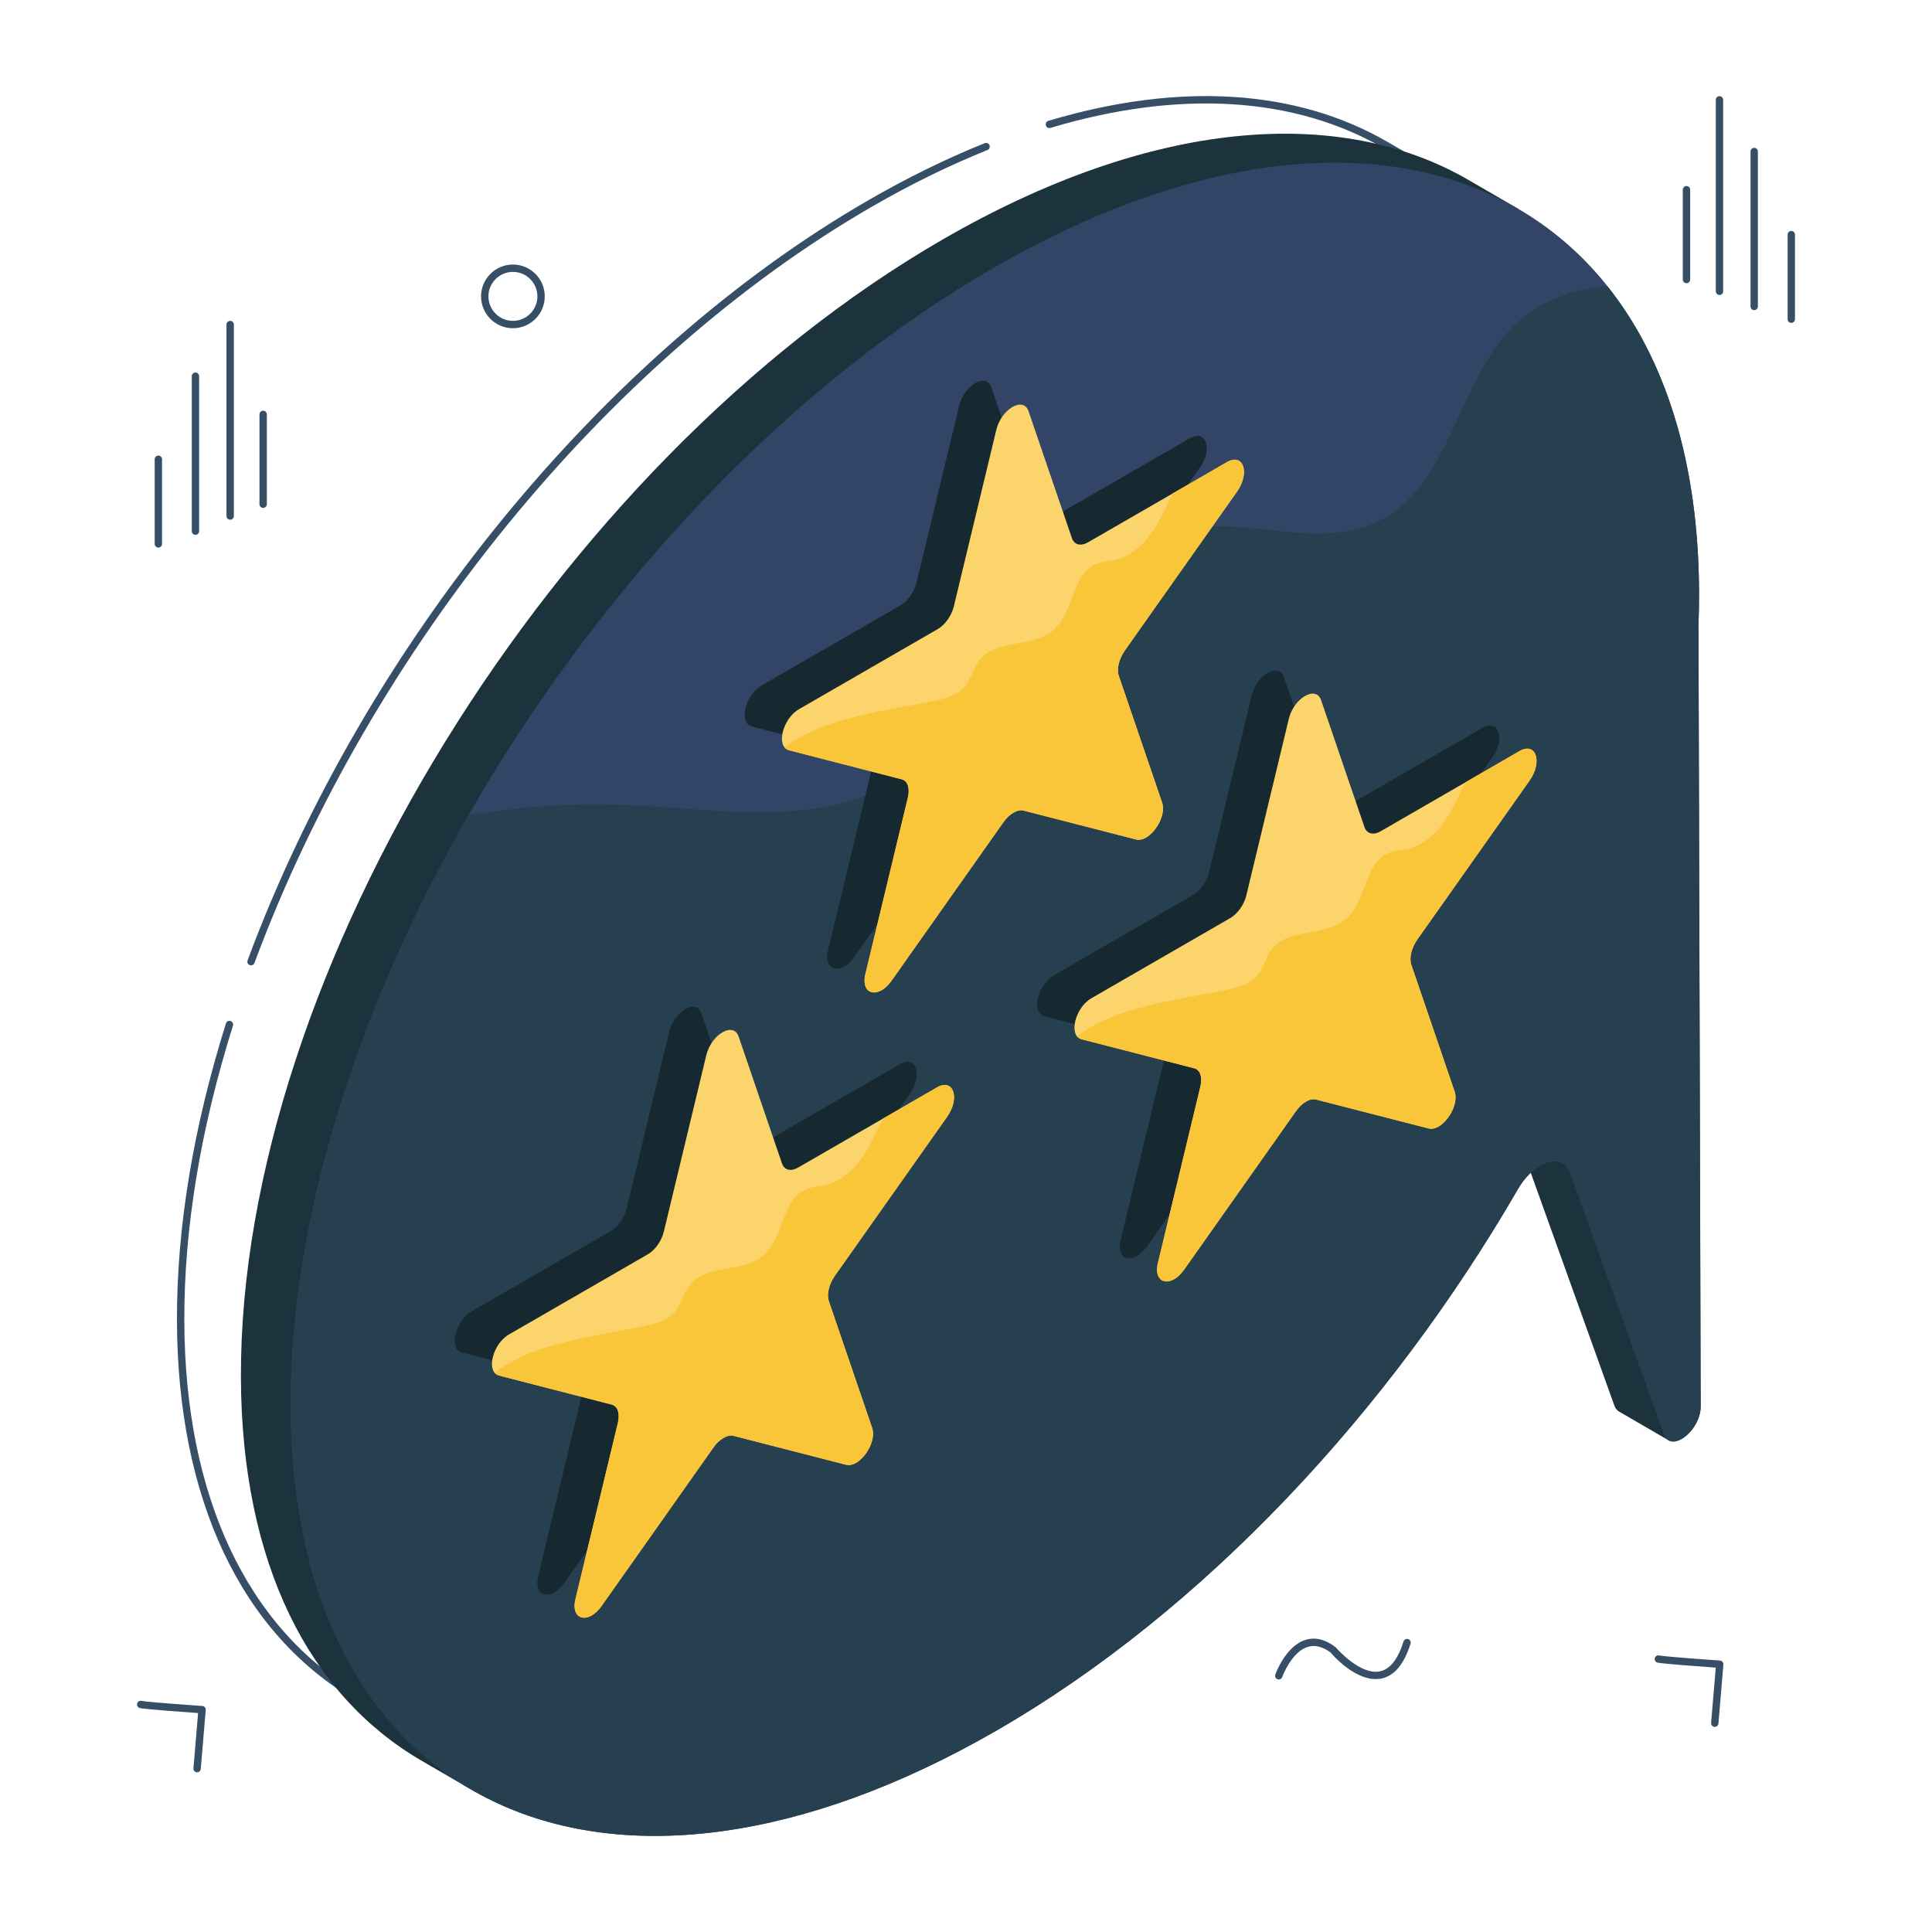 <svg xmlns="http://www.w3.org/2000/svg" enable-background="new 0 0 105 105" viewBox="0 0 105 105" id="starred-chat"><g><g><g><g><g><path fill="#364f66" d="M14.302,27.603c-0.11,0-0.2-0.09-0.2-0.2v-4.882
						c0-0.11,0.09-0.2,0.2-0.2s0.2,0.09,0.2,0.2v4.882
						C14.502,27.513,14.412,27.603,14.302,27.603z"></path></g></g><g><g><path fill="#364f66" d="M12.509,28.244c-0.11,0-0.2-0.09-0.2-0.2V17.638
						c0-0.11,0.09-0.2,0.2-0.2s0.2,0.09,0.2,0.2v10.405
						C12.709,28.154,12.619,28.244,12.509,28.244z"></path></g></g><g><g><path fill="#364f66" d="M10.622,29.067c-0.11,0-0.2-0.09-0.2-0.2v-8.422
						c0-0.11,0.09-0.2,0.2-0.2s0.2,0.09,0.2,0.2v8.422
						C10.822,28.978,10.732,29.067,10.622,29.067z"></path></g></g><g><g><path fill="#364f66" d="M8.606,29.759c-0.11,0-0.2-0.09-0.2-0.2v-4.598
						c0-0.11,0.09-0.2,0.2-0.2s0.2,0.09,0.2,0.2v4.598
						C8.807,29.669,8.717,29.759,8.606,29.759z"></path></g></g></g><g><g><g><path fill="#364f66" d="M10.713,96.321c-0.006,0-0.011-0-0.017-0.001
						c-0.11-0.009-0.192-0.106-0.183-0.216l0.253-3.003
						c-0.667-0.047-2.745-0.197-3.154-0.269c-0.108-0.019-0.181-0.123-0.162-0.231
						c0.02-0.109,0.126-0.185,0.232-0.162c0.456,0.081,3.285,0.275,3.313,0.277
						c0.054,0.004,0.104,0.029,0.138,0.069c0.035,0.041,0.053,0.094,0.048,0.147
						l-0.27,3.205C10.903,96.242,10.816,96.321,10.713,96.321z"></path></g></g></g></g><g><g><g><path fill="#364f66" d="M91.657,15.392c-0.11,0-0.2-0.09-0.2-0.2V10.31
					c0-0.11,0.09-0.2,0.2-0.2s0.2,0.09,0.2,0.2v4.882
					C91.857,15.302,91.768,15.392,91.657,15.392z"></path></g></g><g><g><path fill="#364f66" d="M93.45,16.033c-0.11,0-0.2-0.09-0.2-0.2V5.427
					c0-0.11,0.09-0.2,0.2-0.2s0.2,0.09,0.2,0.2v10.405
					C93.65,15.943,93.561,16.033,93.45,16.033z"></path></g></g><g><g><path fill="#364f66" d="M95.337,16.856c-0.11,0-0.2-0.09-0.2-0.2v-8.422
					c0-0.11,0.09-0.2,0.2-0.2s0.2,0.09,0.2,0.2v8.422
					C95.537,16.767,95.447,16.856,95.337,16.856z"></path></g></g><g><g><path fill="#364f66" d="M97.353,17.548c-0.11,0-0.2-0.09-0.2-0.2V12.751
					c0-0.11,0.09-0.2,0.2-0.2s0.2,0.09,0.2,0.2v4.597
					C97.553,17.458,97.463,17.548,97.353,17.548z"></path></g></g></g><g><g><g><path fill="#364f66" d="M93.195,93.852c-0.006,0-0.011-0-0.017-0.001
					c-0.11-0.009-0.192-0.106-0.183-0.216l0.253-3.003
					c-0.667-0.047-2.745-0.197-3.154-0.269c-0.108-0.019-0.181-0.123-0.162-0.231
					c0.02-0.109,0.125-0.186,0.232-0.162c0.456,0.081,3.285,0.275,3.313,0.277
					c0.054,0.004,0.104,0.029,0.138,0.069c0.035,0.041,0.053,0.094,0.048,0.147
					l-0.27,3.205C93.386,93.773,93.299,93.852,93.195,93.852z"></path></g></g></g><g><g><g><path fill="#364f66" d="M27.876,17.838c-0.955,0-1.731-0.776-1.731-1.731
					c0-0.954,0.776-1.73,1.731-1.73c0.954,0,1.73,0.776,1.73,1.73
					C29.606,17.062,28.83,17.838,27.876,17.838z M27.876,14.777
					c-0.734,0-1.331,0.597-1.331,1.33c0,0.734,0.597,1.331,1.331,1.331
					c0.733,0,1.33-0.597,1.33-1.331C29.206,15.374,28.609,14.777,27.876,14.777z"></path></g></g></g><g><g><g><path fill="#364f66" d="M69.498,91.276c-0.022,0-0.045-0.004-0.067-0.012
					c-0.104-0.037-0.158-0.152-0.121-0.256c0.022-0.064,0.571-1.569,1.664-1.892
					c0.521-0.152,1.065-0.016,1.617,0.409c0.042,0.044,1.324,1.534,2.404,1.308
					c0.551-0.111,0.982-0.657,1.284-1.623c0.032-0.105,0.142-0.167,0.25-0.131
					c0.105,0.033,0.164,0.145,0.131,0.25c-0.348,1.116-0.882,1.753-1.586,1.896
					c-1.34,0.264-2.701-1.344-2.758-1.413c-0.416-0.313-0.841-0.428-1.229-0.312
					c-0.899,0.266-1.396,1.629-1.4,1.643
					C69.657,91.225,69.58,91.276,69.498,91.276z"></path></g></g></g><g><g><g><path fill="#364f66" d="M22.109,93.989c-0.034,0-0.069-0.009-0.101-0.027l0,0
					c-0.001-0.001-0.003-0.001-0.005-0.002l-2.651-1.541
					c-6.25-3.632-9.708-10.964-9.735-20.646
					c-0.015-5.045,0.882-10.48,2.663-16.153c0.031-0.106,0.144-0.166,0.25-0.131
					c0.105,0.033,0.164,0.146,0.131,0.251c-1.769,5.634-2.658,11.027-2.644,16.032
					c0.026,9.534,3.413,16.744,9.536,20.301l1.52,0.883
					c-0.067-0.147-0.118-0.304-0.154-0.471c-0.576-2.699,2.952-7.608,7.038-13.292
					c4.373-6.083,9.329-12.979,9.315-17.706
					c-0.014-4.831-0.404-9.064-0.748-12.799
					c-0.63-6.825-1.084-11.756,1.597-14.123c2.323-2.053,6.843-2.155,15.115-0.339
					c7.984,1.746,13.453-7.968,17.846-15.781c2.372-4.216,4.438-7.889,6.479-9.02
					l-2.331-1.354c-4.865-2.828-11.139-3.213-18.141-1.12
					c-0.11,0.034-0.218-0.028-0.249-0.134c-0.032-0.105,0.028-0.217,0.134-0.249
					c7.112-2.127,13.493-1.727,18.457,1.157l2.656,1.544
					c0.065,0.038,0.104,0.111,0.099,0.187c-0.005,0.076-0.053,0.143-0.124,0.171
					c-2.027,0.827-4.161,4.621-6.632,9.014
					c-4.457,7.926-9.999,17.796-18.28,15.975
					c-8.024-1.761-12.576-1.684-14.765,0.248
					c-2.528,2.232-2.082,7.079-1.463,13.787c0.345,3.743,0.736,7.985,0.75,12.834
					c0.014,4.856-4.982,11.808-9.392,17.94
					c-3.862,5.374-7.511,10.449-6.971,12.975c0.113,0.53,0.405,0.926,0.894,1.211
					l0.006,0.003l0,0c0.096,0.056,0.128,0.178,0.072,0.273
					C22.245,93.954,22.178,93.989,22.109,93.989z"></path></g></g><g><g><path fill="#364f66" d="M13.642,52.464c-0.023,0-0.047-0.004-0.069-0.013
					c-0.104-0.039-0.156-0.154-0.118-0.257
					c6.365-17.143,19.291-32.971,33.731-41.308
					c2.121-1.225,4.252-2.27,6.332-3.105c0.104-0.04,0.219,0.009,0.26,0.111
					c0.041,0.103-0.009,0.219-0.111,0.26c-2.062,0.829-4.176,1.865-6.281,3.081
					c-14.363,8.292-27.221,24.041-33.556,41.101
					C13.799,52.415,13.723,52.464,13.642,52.464z"></path></g></g><g><g><g><path fill="#1c323d" d="M91.703,73.687l-4.094-16.557
						c-0.089-0.249-0.231-0.422-0.406-0.524l-4.976,5.047
						c0.176,0.102,0.317,0.275,0.406,0.524l5.102,14.206
						c0.057,0.159,0.143,0.266,0.247,0.326l2.706,1.572
						C91.42,78.281,92.485,73.899,91.703,73.687z"></path></g></g><g><g><path fill="#1c323d" d="M79.816,9.784c-7.031-4.086-17.23-3.324-28.564,3.22
						C30.112,25.21,13.031,52.893,13.093,74.837
						c0.029,10.168,3.737,17.32,9.814,20.851l2.706,1.572
						c-6.076-3.531,15.675-22.731,15.647-32.899
						c-0.062-21.945-7.831-32.799,16.011-27.565
						c12.924,2.837,19.323-23.022,25.252-25.44L79.816,9.784z"></path></g></g></g><g><g><g><path fill="#324566" d="M53.958,14.577c21.133-12.201,38.319-4.302,38.381,17.642
						c0.002,0.581-0.007,1.167-0.033,1.756l0.12,42.456
						c0.002,0.751-0.513,1.473-1.028,1.771c-0.397,0.229-0.795,0.207-0.957-0.247
						l-5.102-14.206c-0.256-0.712-0.936-0.8-1.632-0.398
						c-0.434,0.251-0.874,0.692-1.221,1.291
						c-6.979,12.047-17.067,22.91-28.303,29.397
						c-21.14,12.205-38.322,4.304-38.384-17.628
						C15.736,54.465,32.818,26.782,53.958,14.577z"></path></g></g></g><g><g><g><path fill="#26404f" d="M92.43,76.43c0,0.75-0.52,1.47-1.03,1.77
						c-0.4,0.23-0.8,0.21-0.96-0.25l-5.1-14.2
						c-0.26-0.71-0.94-0.8-1.63-0.4c-0.44,0.25-0.88,0.69-1.22,1.29
						c-6.98,12.05-17.07,22.91-28.31,29.4
						c-21.14,12.2-38.32,4.3-38.38-17.63
						c-0.03-10.18,3.63-21.59,9.67-32.11
						c2.69-0.45,5.42-0.66,8.17-0.57c4.91,0.16,10.12,1.24,14.51-0.96
						c6.56-3.29,9.1-12.96,16.35-14.07c3.49-0.54,7.31,1.18,10.46-0.4
						c4.06-2.03,4.24-8.02,7.7-10.95c1.35-1.13,2.97-1.65,4.69-1.8
						c3.16,3.95,4.97,9.58,4.99,16.67c0,0.58-0.01,1.17-0.03,1.76
						L92.43,76.43z"></path></g></g></g><g><g><g><g><g><path fill="#162830" d="M37.241,54.848c0.369-0.213,0.739-0.183,0.878,0.225
								l2.355,6.902c0.125,0.363,0.482,0.452,0.882,0.222l7.544-4.356
								c0.895-0.517,1.27,0.582,0.547,1.605l-6.093,8.625
								c-0.321,0.456-0.456,1.012-0.331,1.378l2.355,6.899
								c0.212,0.621-0.3,1.565-0.875,1.897c-0.18,0.104-0.367,0.148-0.54,0.103
								l-6.119-1.572c-0.161-0.042-0.352,0-0.542,0.11
								c-0.191,0.11-0.381,0.288-0.541,0.516l-6.089,8.62
								c-0.172,0.244-0.358,0.415-0.539,0.52
								c-0.575,0.332-1.091-0.019-0.883-0.882l2.309-9.592
								c0.123-0.509-0.012-0.909-0.338-0.992l-6.121-1.574
								c-0.727-0.186-0.359-1.714,0.536-2.231l7.544-4.356
								c0.4-0.231,0.755-0.732,0.878-1.237l2.309-9.595
								C36.504,55.518,36.872,55.061,37.241,54.848z"></path></g></g></g><g><g><g><path fill="#162830" d="M52.999,20.825c0.369-0.213,0.739-0.183,0.878,0.225l2.358,6.901
								c0.125,0.366,0.479,0.458,0.878,0.227l7.547-4.357
								c0.892-0.515,1.267,0.584,0.547,1.602l-6.096,8.631
								c-0.321,0.456-0.456,1.012-0.331,1.378l2.355,6.895
								c0.212,0.624-0.3,1.568-0.875,1.901
								c-0.18,0.104-0.367,0.148-0.54,0.103l-6.119-1.572
								c-0.161-0.042-0.352,0-0.542,0.11
								c-0.191,0.11-0.381,0.288-0.541,0.516l-6.086,8.618
								c-0.172,0.244-0.359,0.416-0.54,0.52
								c-0.577,0.333-1.092-0.018-0.885-0.885l2.309-9.588
								c0.123-0.509-0.012-0.909-0.338-0.992l-6.122-1.577
								c-0.726-0.183-0.358-1.711,0.537-2.227l7.547-4.357
								c0.396-0.229,0.752-0.73,0.874-1.239l2.309-9.595
								C52.261,21.495,52.63,21.038,52.999,20.825z"></path></g></g></g><g><g><g><path fill="#162830" d="M68.898,36.571c0.369-0.213,0.739-0.183,0.878,0.225l2.358,6.901
								c0.125,0.363,0.479,0.454,0.878,0.224l7.547-4.357
								c0.892-0.515,1.267,0.584,0.547,1.605l-6.096,8.627
								c-0.321,0.456-0.456,1.012-0.331,1.378l2.355,6.899
								c0.212,0.621-0.3,1.565-0.875,1.897c-0.18,0.104-0.367,0.148-0.54,0.103
								l-6.119-1.572c-0.161-0.042-0.351-0-0.541,0.109
								c-0.19,0.11-0.38,0.287-0.543,0.516l-6.086,8.618
								c-0.173,0.244-0.36,0.416-0.54,0.521c-0.577,0.333-1.091-0.018-0.881-0.883
								l2.309-9.592c0.12-0.507-0.015-0.907-0.341-0.99l-6.122-1.573
								c-0.723-0.188-0.358-1.714,0.537-2.231l7.547-4.357
								c0.4-0.231,0.752-0.73,0.874-1.235l2.309-9.595
								C68.16,37.242,68.529,36.785,68.898,36.571z"></path></g></g></g></g><g><g><g><g><path fill="#fbd46c" d="M70.921,37.827c0.369-0.213,0.739-0.183,0.878,0.225l2.358,6.901
								c0.125,0.363,0.479,0.454,0.878,0.224l7.547-4.357
								c0.892-0.515,1.267,0.584,0.547,1.605l-6.096,8.627
								c-0.321,0.456-0.456,1.012-0.331,1.378l2.355,6.899
								c0.212,0.621-0.3,1.565-0.875,1.897c-0.18,0.104-0.367,0.148-0.54,0.103
								l-6.119-1.572c-0.161-0.042-0.351-0-0.541,0.109
								c-0.19,0.11-0.38,0.287-0.543,0.516l-6.086,8.618
								c-0.173,0.244-0.36,0.416-0.54,0.521c-0.577,0.333-1.091-0.018-0.881-0.883
								l2.309-9.592c0.12-0.507-0.015-0.907-0.341-0.99l-6.122-1.573
								c-0.723-0.188-0.358-1.714,0.537-2.231l7.547-4.357
								c0.4-0.231,0.752-0.73,0.874-1.235l2.309-9.595
								C70.183,38.498,70.552,38.041,70.921,37.827z"></path></g></g></g><g><g><g><path fill="#f9c539" d="M77.039,51.05c-0.33,0.46-0.46,1.01-0.34,1.38
								l2.36,6.9c0.21,0.62-0.3,1.56-0.88,1.9
								c-0.18,0.1-0.36,0.14-0.54,0.1l-6.11-1.57
								c-0.17-0.05-0.35,0-0.54,0.11c-0.2,0.11-0.39,0.28-0.55,0.51
								l-6.08,8.62c-0.18,0.25-0.36,0.42-0.54,0.52
								c-0.58,0.33-1.1-0.02-0.89-0.88l2.31-9.59
								c0.12-0.51-0.01-0.91-0.34-0.99l-6.12-1.58
								c-0.1-0.03-0.18-0.08-0.23-0.16
								c2.2-1.67,5.39-1.94,8.21-2.55c0.57-0.12,1.18-0.29,1.56-0.73
								c0.37-0.42,0.46-1.01,0.8-1.45c0.9-1.18,2.92-0.67,4.04-1.64
								c1.11-0.97,0.98-3.08,2.35-3.61c0.33-0.13,0.69-0.14,1.04-0.22
								c1.04-0.24,1.8-1.13,2.32-2.07c0.28-0.5,0.51-1.02,0.77-1.53
								l2.94-1.7c0.9-0.52,1.27,0.58,0.55,1.6L77.039,51.05z"></path></g></g></g></g></g><g><g><g><path fill="#fbd46c" d="M55.021,22.122c0.369-0.213,0.739-0.183,0.878,0.225l2.358,6.901
						c0.125,0.363,0.479,0.454,0.878,0.224l7.547-4.357
						c0.892-0.515,1.267,0.584,0.547,1.605L61.136,35.347
						c-0.321,0.456-0.456,1.012-0.331,1.378l2.355,6.899
						c0.212,0.621-0.3,1.565-0.875,1.897c-0.18,0.104-0.367,0.148-0.54,0.103
						l-6.119-1.572c-0.161-0.042-0.351-0-0.541,0.109
						c-0.19,0.11-0.38,0.287-0.543,0.516l-6.086,8.618
						c-0.173,0.244-0.36,0.416-0.54,0.521c-0.577,0.333-1.091-0.018-0.881-0.883
						l2.309-9.592c0.12-0.507-0.015-0.907-0.341-0.99l-6.122-1.574
						c-0.723-0.188-0.358-1.714,0.537-2.231l7.547-4.357
						c0.4-0.231,0.752-0.73,0.874-1.235l2.309-9.595
						C54.283,22.793,54.652,22.336,55.021,22.122z"></path></g></g></g><g><g><g><path fill="#f9c539" d="M61.14,35.345c-0.33,0.46-0.46,1.01-0.34,1.38l2.36,6.9
						c0.21,0.62-0.3,1.56-0.88,1.9c-0.18,0.1-0.36,0.14-0.54,0.1
						l-6.11-1.57c-0.17-0.05-0.35,0-0.54,0.11
						c-0.2,0.11-0.39,0.28-0.55,0.51l-6.08,8.62
						c-0.18,0.25-0.36,0.42-0.54,0.52c-0.58,0.33-1.1-0.02-0.89-0.88
						l2.31-9.59c0.12-0.51-0.01-0.91-0.34-0.99l-6.12-1.58
						c-0.1-0.03-0.18-0.08-0.23-0.16c2.2-1.67,5.39-1.94,8.21-2.55
						c0.57-0.12,1.18-0.29,1.56-0.73c0.37-0.42,0.46-1.01,0.8-1.45
						c0.9-1.18,2.92-0.67,4.04-1.64c1.11-0.97,0.98-3.08,2.35-3.61
						c0.33-0.13,0.69-0.14,1.04-0.22c1.04-0.24,1.8-1.13,2.32-2.07
						c0.28-0.5,0.51-1.02,0.77-1.53l2.94-1.7
						c0.9-0.52,1.27,0.58,0.55,1.6L61.14,35.345z"></path></g></g></g><g><g><g><path fill="#fbd46c" d="M39.263,56.104c0.369-0.213,0.739-0.183,0.878,0.225l2.358,6.901
						c0.125,0.363,0.479,0.454,0.878,0.224l7.547-4.357
						c0.892-0.515,1.267,0.584,0.547,1.605l-6.096,8.627
						c-0.321,0.456-0.456,1.012-0.331,1.378l2.355,6.899
						c0.212,0.621-0.3,1.565-0.875,1.897c-0.18,0.104-0.367,0.148-0.54,0.103
						l-6.119-1.572c-0.161-0.042-0.351-0-0.541,0.109
						c-0.19,0.11-0.38,0.287-0.543,0.516l-6.086,8.618
						c-0.173,0.244-0.36,0.416-0.54,0.521c-0.577,0.333-1.091-0.018-0.881-0.883
						l2.309-9.592c0.12-0.507-0.015-0.907-0.341-0.99l-6.122-1.574
						c-0.723-0.188-0.358-1.714,0.537-2.231l7.547-4.357
						c0.4-0.231,0.752-0.73,0.874-1.235l2.309-9.595
						C38.525,56.775,38.894,56.318,39.263,56.104z"></path></g></g></g><g><g><g><path fill="#f9c539" d="M45.382,69.327c-0.33,0.46-0.46,1.01-0.34,1.38l2.36,6.9
						c0.21,0.62-0.3,1.56-0.88,1.9c-0.18,0.1-0.36,0.14-0.54,0.1
						l-6.11-1.57c-0.17-0.05-0.35,0-0.54,0.11
						c-0.2,0.11-0.39,0.28-0.55,0.51l-6.08,8.62
						c-0.18,0.25-0.36,0.42-0.54,0.52c-0.58,0.33-1.1-0.02-0.89-0.88
						l2.31-9.59c0.12-0.51-0.01-0.91-0.34-0.99l-6.12-1.58
						c-0.1-0.03-0.18-0.08-0.23-0.16c2.2-1.67,5.39-1.94,8.21-2.55
						c0.57-0.12,1.18-0.29,1.56-0.73c0.37-0.42,0.46-1.01,0.8-1.45
						c0.9-1.18,2.92-0.67,4.04-1.64c1.11-0.97,0.98-3.08,2.35-3.61
						c0.33-0.13,0.69-0.14,1.04-0.22c1.04-0.24,1.8-1.13,2.32-2.07
						c0.28-0.5,0.51-1.02,0.77-1.53l2.94-1.7
						c0.9-0.52,1.27,0.58,0.55,1.6L45.382,69.327z"></path></g></g></g></g></g></svg>